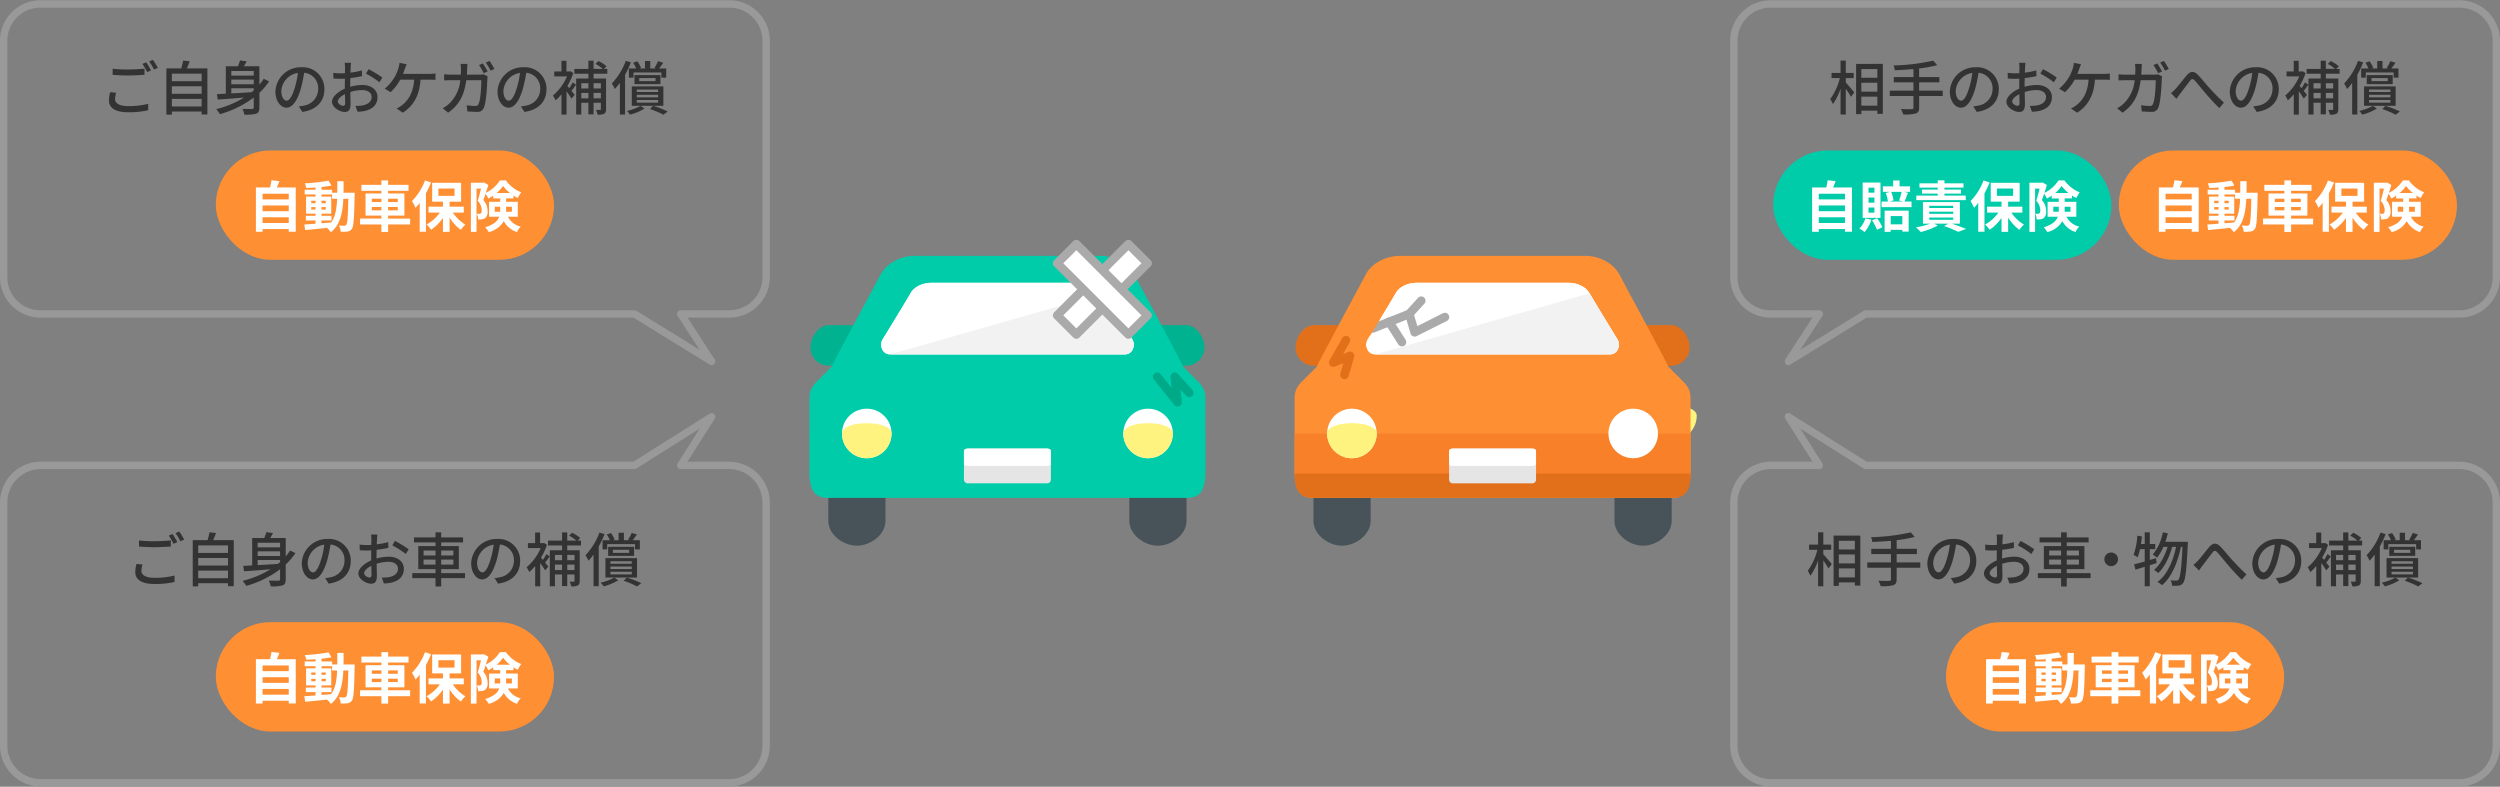 <svg xmlns="http://www.w3.org/2000/svg" viewBox="0 0 680 214"><rect x="0" y="0" width="680" height="214" fill="#808080" stroke="none"/><defs><style>.cls-1{isolation:isolate;}.cls-2{fill:#fff380;}.cls-3{fill:#e2701a;}.cls-4{fill:#475359;}.cls-5{fill:#ff8f33;}.cls-6{fill:#f78028;}.cls-7{fill:#fff;}.cls-8{fill:#e5e5e5;}.cls-9{fill:#aaa;}.cls-10{fill:#f2f2f2;}.cls-11{fill:#00b290;}.cls-12{fill:#0ca;}.cls-13{opacity:0.4;mix-blend-mode:multiply;}.cls-14{fill:#00aa89;}.cls-15{fill:#333;}.cls-16{fill:none;stroke:#999;stroke-linejoin:round;stroke-width:2px;}</style></defs><g class="cls-1"><g id="ol後-4" data-name="ol後"><path class="cls-2" d="M454.776,119.805a6.733,6.733,0,0,1-6.734-6.73c0-3.719,13.467-3.718,13.467,0A6.73,6.73,0,0,1,454.776,119.805Z"/><path class="cls-3" d="M359.337,99.478c.464-1.016,1.354-2.689,2.917-5.627.718-1.35,1.519-3.881,2.343-5.412h-7.202c-2.762,0-5.002,3.273-5.002,6.041a5.001,5.001,0,0,0,5.002,4.998Z"/><path class="cls-3" d="M454.563,88.439h-7.202c.825,1.53,1.627,4.062,2.343,5.412,1.562,2.939,2.45,4.611,2.916,5.627h1.943a5.002,5.002,0,0,0,5.002-4.998C459.565,91.712,457.323,88.439,454.563,88.439Z"/><path class="cls-4" d="M357.256,141.687c0,3.724,4.058,6.743,7.779,6.743,3.725,0,7.777-3.019,7.777-6.743v-6.377H357.256Z"/><path class="cls-4" d="M439.142,141.687c0,3.724,4.055,6.743,7.781,6.743,3.724,0,7.779-3.019,7.779-6.743v-6.377H439.142Z"/><path class="cls-5" d="M453.745,99.697c.341.101-12.482-23.435-13.095-24.706-1.619-3.372-5.621-5.403-9.523-5.403H380.827c-3.903,0-7.897,2.031-9.522,5.403-.613,1.271-13.43,24.807-13.093,24.706,0,0-4.147,4.137-4.462,4.467-1.748,1.876-1.62,3.498-1.62,5.122v18.729c0,3.495.623,7.368,4.741,7.368h98.216c4.118,0,4.744-3.873,4.744-7.368V109.286c0-1.623.125-3.245-1.627-5.122C457.899,103.834,453.745,99.697,453.745,99.697Z"/><path class="cls-6" d="M352.13,117.959v10.056c0,3.495.623,7.368,4.741,7.368h98.216c4.118,0,4.744-3.873,4.744-7.368V117.959Z"/><path class="cls-3" d="M352.13,128.803c0,3.495.623,6.579,4.741,6.579h98.216c4.118,0,4.744-3.084,4.744-6.579Z"/><path class="cls-7" d="M371.932,92.478s7.199-11.726,7.686-12.697c.831-1.658,3.203-2.86,5.627-2.86h41.467c2.428,0,4.796,1.201,5.627,2.86.49.971,7.69,12.697,7.69,12.697.759,1.366.089,3.908-2.159,3.908h-63.784C371.839,96.385,371.172,93.844,371.932,92.478Z"/><g id="白"><path class="cls-7" d="M437.87,96.385h-63.784c-2.247,0-2.914-2.542-2.155-3.908,0,0,7.199-11.726,7.686-12.697.831-1.658,3.203-2.86,5.627-2.86h41.467c2.428,0,4.796,1.201,5.627,2.86.49.971,7.69,12.697,7.69,12.697.759,1.366.089,3.908-2.159,3.908"/><path class="cls-7" d="M367.724,124.635a6.734,6.734,0,1,1,6.731-6.732A6.733,6.733,0,0,1,367.724,124.635Z"/><path class="cls-8" d="M417.804,130.437a1.031,1.031,0,0,1-1.027,1.035h-21.592a1.035,1.035,0,0,1-1.033-1.035v-7.4a1.031,1.031,0,0,1,1.033-1.026h21.592a1.028,1.028,0,0,1,1.027,1.026Z"/><path class="cls-7" d="M444.233,124.632a6.731,6.731,0,1,1,6.734-6.73A6.733,6.733,0,0,1,444.233,124.632Z"/><path class="cls-7" d="M417.804,126.223c0,.286-.461.517-1.027.517h-21.592c-.57,0-1.033-.232-1.033-.517v-3.7c0-.283.464-.513,1.033-.513h21.592c.566,0,1.027.23,1.027.513Z"/></g><polyline class="cls-7" points="373.343 89.346 383.322 85.386 384.786 90.377 393.038 86.239"/><path class="cls-9" d="M384.786,91.551a1.175,1.175,0,0,1-1.126-.843l-1.102-3.756-8.782,3.485a1.174,1.174,0,0,1-.866-2.182l9.979-3.96a1.175,1.175,0,0,1,1.559.761l1.068,3.642,6.996-3.508a1.174,1.174,0,0,1,1.053,2.098l-8.253,4.138A1.182,1.182,0,0,1,384.786,91.551Z"/><line class="cls-7" x1="386.59" y1="81.777" x2="383.322" y2="85.386"/><path class="cls-9" d="M383.322,86.56a1.173,1.173,0,0,1-.87-1.961l3.268-3.609a1.174,1.174,0,0,1,1.74,1.575l-3.268,3.609A1.172,1.172,0,0,1,383.322,86.56Z"/><line class="cls-7" x1="381.333" y1="93.058" x2="377.842" y2="87.56"/><path class="cls-9" d="M381.334,94.232a1.173,1.173,0,0,1-.992-.545l-3.491-5.498a1.174,1.174,0,1,1,1.982-1.258l3.491,5.498a1.173,1.173,0,0,1-.99,1.802Z"/><path class="cls-2" d="M367.724,124.635a6.733,6.733,0,0,1-6.737-6.732c0-3.721,13.467-3.721,13.467,0A6.73,6.73,0,0,1,367.724,124.635Z"/><path class="cls-10" d="M437.87,96.385h-63.784L432.34,79.781l7.69,12.697c.759,1.366.089,3.908-2.159,3.908"/><path class="cls-5" d="M375.307,86.962l-2.669,4.365-2.357-.614a36.073,36.073,0,0,1,.799-4.475C371.293,86.131,375.307,86.962,375.307,86.962Z"/><path class="cls-11" d="M227.377,99.478c.464-1.016,1.354-2.689,2.917-5.627.718-1.35,1.519-3.881,2.343-5.412h-7.202c-2.762,0-5.002,3.273-5.002,6.041a5.001,5.001,0,0,0,5.002,4.998Z"/><path class="cls-11" d="M322.603,88.439h-7.202c.825,1.53,1.627,4.062,2.343,5.412,1.562,2.939,2.45,4.611,2.916,5.627h1.943a5.002,5.002,0,0,0,5.002-4.998C327.605,91.712,325.363,88.439,322.603,88.439Z"/><path class="cls-4" d="M225.296,141.687c0,3.724,4.058,6.743,7.779,6.743,3.725,0,7.777-3.019,7.777-6.743v-6.377H225.296Z"/><path class="cls-4" d="M307.182,141.687c0,3.724,4.055,6.743,7.781,6.743,3.724,0,7.779-3.019,7.779-6.743v-6.377H307.182Z"/><path class="cls-12" d="M321.785,99.697c.341.101-12.482-23.435-13.095-24.706-1.619-3.372-5.621-5.403-9.523-5.403H248.868c-3.903,0-7.898,2.031-9.522,5.403-.613,1.271-13.43,24.807-13.093,24.706,0,0-4.147,4.137-4.462,4.467-1.748,1.876-1.62,3.498-1.62,5.122v18.729c0,3.495.623,7.368,4.741,7.368h98.216c4.118,0,4.744-3.873,4.744-7.368V109.286c0-1.623.125-3.245-1.627-5.122C325.939,103.834,321.785,99.697,321.785,99.697Z"/><g class="cls-13"><path class="cls-12" d="M220.17,117.959v10.056c0,3.495.623,7.368,4.741,7.368h98.216c4.118,0,4.744-3.873,4.744-7.368V117.959Z"/></g><g class="cls-13"><path class="cls-12" d="M220.17,128.803c0,3.495.623,6.579,4.741,6.579h98.216c4.118,0,4.744-3.084,4.744-6.579Z"/></g><path class="cls-7" d="M239.972,92.478s7.199-11.726,7.686-12.697c.831-1.658,3.203-2.86,5.627-2.86h41.467c2.428,0,4.796,1.201,5.627,2.86.49.971,7.69,12.697,7.69,12.697.759,1.366.089,3.908-2.159,3.908h-63.784C239.879,96.385,239.212,93.844,239.972,92.478Z"/><g id="白-2" data-name="白"><path class="cls-7" d="M305.91,96.385h-63.784c-2.247,0-2.914-2.542-2.155-3.908,0,0,7.199-11.726,7.686-12.697.831-1.658,3.203-2.86,5.627-2.86h41.467c2.428,0,4.796,1.201,5.627,2.86.49.971,7.69,12.697,7.69,12.697.759,1.366.089,3.908-2.159,3.908"/><path class="cls-7" d="M235.764,124.635a6.734,6.734,0,1,1,6.731-6.732A6.733,6.733,0,0,1,235.764,124.635Z"/><path class="cls-8" d="M285.844,130.437a1.031,1.031,0,0,1-1.027,1.035H263.224a1.035,1.035,0,0,1-1.033-1.035v-7.4a1.031,1.031,0,0,1,1.033-1.026h21.592a1.028,1.028,0,0,1,1.027,1.026Z"/><path class="cls-7" d="M312.273,124.632a6.731,6.731,0,1,1,6.734-6.73A6.733,6.733,0,0,1,312.273,124.632Z"/><path class="cls-7" d="M285.844,126.223c0,.286-.461.517-1.027.517H263.224c-.57,0-1.033-.232-1.033-.517v-3.7c0-.283.464-.513,1.033-.513h21.592c.566,0,1.027.23,1.027.513Z"/></g><path class="cls-2" d="M235.764,124.635a6.733,6.733,0,0,1-6.737-6.732c0-3.721,13.467-3.721,13.467,0A6.73,6.73,0,0,1,235.764,124.635Z"/><path class="cls-2" d="M312.273,124.632a6.733,6.733,0,0,1-6.734-6.73c0-3.719,13.467-3.718,13.467,0A6.73,6.73,0,0,1,312.273,124.632Z"/><path class="cls-10" d="M305.91,96.385h-63.784L300.38,79.781l7.69,12.697c.759,1.366.089,3.908-2.159,3.908"/><rect class="cls-7" x="286.152" y="75.01" width="27.389" height="7.365" transform="translate(32.179 235.072) rotate(-45)"/><path class="cls-9" d="M292.767,92.153a1.17,1.17,0,0,1-.83-.344l-5.208-5.208a1.173,1.173,0,0,1,0-1.659l19.367-19.367a1.173,1.173,0,0,1,1.659,0l5.208,5.208a1.173,1.173,0,0,1,0,1.659l-19.367,19.367A1.17,1.17,0,0,1,292.767,92.153Zm-3.549-6.382,3.549,3.549,17.708-17.708-3.549-3.549Z"/><rect class="cls-7" x="286.152" y="75.01" width="27.389" height="7.365" transform="translate(143.467 -188.975) rotate(45)"/><path class="cls-9" d="M306.926,92.153a1.17,1.17,0,0,1-.83-.344l-19.367-19.367a1.173,1.173,0,0,1,0-1.659l5.208-5.208a1.173,1.173,0,0,1,1.659,0l19.367,19.367a1.173,1.173,0,0,1,0,1.659l-5.208,5.208A1.17,1.17,0,0,1,306.926,92.153Zm-17.708-20.54,17.708,17.708,3.549-3.549-17.708-17.708Z"/><path class="cls-14" d="M320.305,110.587a1.173,1.173,0,0,1-.918-.442l-5.521-6.929a1.173,1.173,0,1,1,1.835-1.462l2.976,3.735-.326-2.871a1.173,1.173,0,0,1,2.036-.92l3.967,4.388a1.173,1.173,0,0,1-1.74,1.574l-1.519-1.679.375,3.301a1.173,1.173,0,0,1-1.166,1.306Z"/><path class="cls-3" d="M365.699,103.128a1.198,1.198,0,0,1-.329-.047,1.175,1.175,0,0,1-.798-1.455l.828-2.84-2.319.925a1.174,1.174,0,0,1-1.456-1.669l3.457-6.107a1.174,1.174,0,0,1,2.043,1.157l-1.813,3.202,1.453-.58a1.174,1.174,0,0,1,1.562,1.419l-1.501,5.151A1.174,1.174,0,0,1,365.699,103.128Z"/><path class="cls-15" d="M31.6,25.24a6.035,6.035,0,0,0-.304,1.713c0,1.104,1.104,1.904,3.538,1.904a20.861,20.861,0,0,0,5.474-.624l.016,1.745a23.374,23.374,0,0,1-5.442.56c-3.409,0-5.25-1.136-5.25-3.217a9.661,9.661,0,0,1,.32-2.241ZM30.64,18.693a35.774,35.774,0,0,0,4.242.208c1.553,0,3.25-.111,4.418-.224v1.664c-1.088.08-2.929.192-4.402.192-1.617,0-2.977-.08-4.258-.176Zm10.436.448-1.056.464A16.325,16.325,0,0,0,38.739,17.381l1.041-.432A23.093,23.093,0,0,1,41.076,19.142Zm1.857-.688-1.041.465a15.19,15.19,0,0,0-1.329-2.209l1.041-.433A24.861,24.861,0,0,1,42.933,18.453Z"/><path class="cls-15" d="M56.414,18.613V31.131H54.845v-.801H46.746v.864H45.257V18.613h4.034a17.458,17.458,0,0,0,.528-2.145l1.777.208c-.256.672-.512,1.36-.785,1.937Zm-9.668,1.425V22.087h8.099V20.038Zm0,3.426v2.049h8.099V23.464Zm8.099,5.49V26.889H46.746v2.065Z"/><path class="cls-15" d="M73.192,22.151a18.112,18.112,0,0,1-2.641,3.089v4.002c0,.928-.192,1.408-.833,1.681a10.941,10.941,0,0,1-3.25.256,6.027,6.027,0,0,0-.528-1.568c1.136.048,2.305.031,2.641.031.32-.016.432-.111.432-.416V26.537a28.011,28.011,0,0,1-9.188,4.514,10.977,10.977,0,0,0-1.008-1.36,26.77,26.77,0,0,0,7.571-3.153c-2.657.224-5.218.416-7.171.544l-.224-1.473,2.433-.128v-7.459h3.281a12.241,12.241,0,0,0,.577-1.585l1.809.24c-.24.464-.496.929-.752,1.345h4.21v5.01a16.596,16.596,0,0,0,1.2-1.601Zm-10.276-2.834v1.249h6.099v-1.249Zm6.099,2.337H62.916V22.919h6.099Zm-6.099,3.746c1.729-.096,3.633-.192,5.522-.32.192-.16.384-.32.577-.496v-.576H62.916Z"/><path class="cls-15" d="M81.288,28.938a9.002,9.002,0,0,0,1.408-.224,4.554,4.554,0,0,0,3.842-4.498,4.193,4.193,0,0,0-3.81-4.418,36.496,36.496,0,0,1-.944,4.45c-.961,3.233-2.273,5.042-3.858,5.042-1.568,0-3.009-1.777-3.009-4.418a6.889,6.889,0,0,1,7.091-6.579,5.874,5.874,0,0,1,6.227,5.986c0,3.313-2.129,5.619-6.002,6.163Zm-1.121-5.025a22.003,22.003,0,0,0,.864-4.082,5.314,5.314,0,0,0-4.514,4.897c0,1.825.816,2.657,1.457,2.657C78.663,27.385,79.431,26.36,80.168,23.912Z"/><path class="cls-15" d="M95.255,23.607a12.227,12.227,0,0,1,3.297-.496c2.354,0,4.13,1.265,4.13,3.297,0,1.89-1.088,3.202-3.425,3.762a10.666,10.666,0,0,1-2.001.225L96.68,28.794a10.573,10.573,0,0,0,1.904-.112c1.329-.24,2.497-.944,2.497-2.289,0-1.217-1.105-1.889-2.545-1.889a10.632,10.632,0,0,0-3.249.528c.016,1.312.063,2.641.063,3.266,0,1.681-.624,2.16-1.553,2.16-1.376,0-3.489-1.248-3.489-2.785,0-1.345,1.617-2.736,3.489-3.553V23.127c0-.56,0-1.152.017-1.744-.385.032-.736.048-1.041.048-.704,0-1.456-.016-2.08-.08l-.049-1.536a15.862,15.862,0,0,0,2.097.128c.336,0,.704-.017,1.088-.032,0-.721.017-1.297.017-1.585a10.164,10.164,0,0,0-.097-1.248h1.729c-.031.304-.08.832-.096,1.216-.016.385-.032.896-.063,1.457a19.291,19.291,0,0,0,3.121-.608L98.472,20.71a31.474,31.474,0,0,1-3.186.528c-.017.641-.032,1.265-.032,1.825Zm-1.377,4.434c0-.496-.031-1.408-.048-2.433-1.152.561-1.952,1.36-1.952,2.001,0,.624.927,1.168,1.471,1.168C93.686,28.777,93.878,28.569,93.878,28.041Zm6.371-9.22a29.346,29.346,0,0,1,3.745,2.273L103.21,22.375a23.504,23.504,0,0,0-3.665-2.337Z"/><path class="cls-15" d="M116.882,20.086a10.976,10.976,0,0,0,1.569-.096v1.729c-.545-.032-1.201-.048-1.569-.048h-2.497c-.288,4.434-2.017,7.203-4.834,8.979l-1.696-1.152a6.476,6.476,0,0,0,1.393-.801c1.616-1.232,3.169-3.281,3.409-7.026h-3.793a13.426,13.426,0,0,1-2.625,3.409l-1.585-.96a12.658,12.658,0,0,0,2.817-3.378,11.961,11.961,0,0,0,.912-2.225,6.627,6.627,0,0,0,.272-1.425l1.952.384c-.16.368-.336.865-.464,1.201-.145.4-.32.896-.528,1.408Z"/><path class="cls-15" d="M130.442,20.311a7.298,7.298,0,0,0,1.105-.097l1.104.545c-.048.271-.08.607-.096.815-.049,1.617-.257,6.195-.961,7.764a1.784,1.784,0,0,1-1.856,1.088c-.864,0-1.809-.063-2.609-.111l-.192-1.681a18.456,18.456,0,0,0,2.321.191.845.845,0,0,0,.912-.544c.545-1.12.753-4.737.753-6.467H126.825c-.593,4.45-2.177,6.899-4.931,8.836l-1.473-1.2a8.533,8.533,0,0,0,1.841-1.345,9.952,9.952,0,0,0,2.93-6.291h-2.433c-.593,0-1.345.017-1.953.064V20.198c.608.063,1.328.112,1.953.112h2.576q.048-.721.049-1.537a10.271,10.271,0,0,0-.112-1.376h1.873c-.032.368-.064.96-.08,1.344-.017.545-.049,1.073-.08,1.569Zm1.137-.4a18.075,18.075,0,0,0-1.281-2.225l1.041-.433a23.094,23.094,0,0,1,1.297,2.193Zm1.568-3.329a21.275,21.275,0,0,1,1.328,2.177l-1.04.448a17.694,17.694,0,0,0-1.312-2.193Z"/><path class="cls-15" d="M141.695,28.938a8.983,8.983,0,0,0,1.408-.224,4.554,4.554,0,0,0,3.842-4.498,4.192,4.192,0,0,0-3.81-4.418,36.134,36.134,0,0,1-.944,4.45c-.96,3.233-2.272,5.042-3.857,5.042-1.568,0-3.009-1.777-3.009-4.418a6.889,6.889,0,0,1,7.091-6.579,5.874,5.874,0,0,1,6.227,5.986c0,3.313-2.129,5.619-6.003,6.163ZM140.575,23.912a21.962,21.962,0,0,0,.864-4.082,5.313,5.313,0,0,0-4.514,4.897c0,1.825.816,2.657,1.456,2.657C139.07,27.385,139.839,26.36,140.575,23.912Z"/><path class="cls-15" d="M156.684,23.047c-.417.576-.849,1.201-1.249,1.665.385.48.736.912.881,1.104l-.881,1.009c-.271-.48-.816-1.281-1.328-2.001v6.354h-1.377V25.641a13.425,13.425,0,0,1-1.616,1.664,6.474,6.474,0,0,0-.721-1.312,14.218,14.218,0,0,0,3.842-5.218h-3.474V19.43h1.953V16.532H154.075v2.897h.832l.24-.063.784.512a16.355,16.355,0,0,1-1.601,3.489c.145.177.32.385.513.608a12.193,12.193,0,0,0,.944-1.585Zm4.77-2.993v1.312h3.394v8.324c0,.64-.128,1.024-.528,1.248a3.789,3.789,0,0,1-1.761.256,5.481,5.481,0,0,0-.464-1.296c.512.016.96.016,1.136,0,.16,0,.208-.049.208-.208V27.945h-1.984v3.153h-1.408V27.945h-1.938v3.217h-1.393v-9.796h3.33v-1.312h-3.826v-1.312h3.826V16.501h1.408v2.24H163.951a11.091,11.091,0,0,0-1.984-1.36l.815-.784a9.789,9.789,0,0,1,2.193,1.425l-.688.72h.912v1.312Zm-3.346,2.577v1.44h1.938V22.631Zm1.938,4.114V25.273h-1.938v1.473Zm1.408-4.114v1.44h1.984V22.631Zm1.984,4.114V25.273h-1.984v1.473Z"/><path class="cls-15" d="M171.602,16.965a25.822,25.822,0,0,1-1.585,3.377V31.147h-1.408V22.551a18.448,18.448,0,0,1-1.377,1.665,11.509,11.509,0,0,0-.816-1.505,17.782,17.782,0,0,0,3.794-6.162Zm3.714,12.565a14.079,14.079,0,0,1-3.954,1.648,5.252,5.252,0,0,0-.832-.992,14.587,14.587,0,0,0,3.729-1.393Zm-2.273-10.9a8.758,8.758,0,0,0-.832-1.569l1.137-.384a8.891,8.891,0,0,1,1.008,1.776l-.432.177h1.504V16.597h1.441v2.033h1.568l-.433-.16a11.147,11.147,0,0,0,.977-1.825l1.425.416c-.385.561-.801,1.137-1.137,1.569h1.937V21.127h-1.312V19.702h-7.57V21.127h-1.265V18.63Zm-1.2,4.865h8.596v5.282h-8.596Zm7.795-3.073v2.466h-7.059V20.422ZM173.203,25.032h5.811v-.673H173.203Zm0,1.44h5.811v-.688H173.203Zm0,1.457h5.811V27.209H173.203Zm5.09-6.691h-4.418v.833h4.418Zm-.64,7.556a26.399,26.399,0,0,1,3.938,1.521l-1.137.896a23.452,23.452,0,0,0-3.649-1.553Z"/><rect class="cls-5" x="58.696" y="40.928" width="92" height="29.735" rx="14.867"/><path class="cls-7" d="M80.446,50.989V63.034H78.541v-.735h-7.125v.75H69.601V50.989h3.84a17.005,17.005,0,0,0,.405-1.965l2.16.24c-.225.6-.465,1.185-.705,1.725Zm-9.03,1.71v1.545h7.125V52.699Zm0,3.194v1.545h7.125V55.894Zm7.125,4.755V59.089h-7.125v1.56Z"/><path class="cls-7" d="M96.477,52.429s-.015.585-.015.796c-.136,6.134-.256,8.31-.735,8.999a1.672,1.672,0,0,1-1.185.75,10.106,10.106,0,0,1-1.86.061,4.165,4.165,0,0,0-.525-1.71c.66.06,1.23.074,1.516.074a.544.544,0,0,0,.51-.255c.315-.404.465-2.234.555-7.079H93.388c-.195,4.02-.885,7.109-3.405,9.104a5.808,5.808,0,0,0-1.05-1.186c-2.16.226-4.319.45-5.939.585l-.21-1.5c.84-.06,1.89-.135,3.045-.21V59.959H83.189V58.699h2.64v-.585H83.248V53.48h2.58v-.585H82.873v-1.29h2.955V51.004c-.87.061-1.726.105-2.535.12a5.535,5.535,0,0,0-.39-1.26,46.445,46.445,0,0,0,6.465-.735l.779,1.335c-.795.165-1.725.301-2.699.405v.735h2.88v.824h1.409c.016-.989.016-2.024.016-3.135h1.709c0,1.096,0,2.146-.03,3.135Zm-11.819,2.835h1.17v-.659H84.659ZM85.828,57.004v-.675H84.659V57.004Zm1.62,3.72c.854-.06,1.739-.135,2.609-.21,1.17-1.62,1.53-3.765,1.635-6.449H90.328V52.895H87.449v.585h2.654V58.114h-2.654v.585h2.715V59.959H87.449Zm1.17-5.46v-.659H87.449v.659Zm-1.17,1.065V57.004h1.17v-.675Z"/><path class="cls-7" d="M111.558,61.054h-5.985v2.025H103.743V61.054H97.938V59.449H103.743v-.811H99.424V52.624H103.743v-.72H98.299V50.284H103.743V49.069h1.83v1.215h5.55v1.62h-5.55v.72h4.425v6.015h-4.425v.811h5.985Zm-10.425-6.09H103.743v-.915h-2.609Zm2.609,2.25v-.915h-2.609v.915Zm1.83-3.165v.915h2.625v-.915Zm2.625,2.25h-2.625v.915h2.625Z"/><path class="cls-7" d="M117.247,49.624a25.132,25.132,0,0,1-1.396,2.955V63.034h-1.695V55.19a16.892,16.892,0,0,1-1.14,1.335,11.899,11.899,0,0,0-.96-1.83,15.824,15.824,0,0,0,3.54-5.61Zm5.909,8.205a11.282,11.282,0,0,0,3.435,3.27,7.637,7.637,0,0,0-1.26,1.425,12.384,12.384,0,0,1-3.045-3.329v3.869h-1.8V59.269a12.04,12.04,0,0,1-3.239,3.226,7.386,7.386,0,0,0-1.23-1.426,10.782,10.782,0,0,0,3.615-3.239h-3.075V56.209h3.93V54.859h-2.939V49.714h7.874v5.146H122.286V56.209h3.87v1.62Zm-3.915-4.545h4.396V51.274h-4.396Z"/><path class="cls-7" d="M138.154,58.954a5.197,5.197,0,0,0,3.495,2.685,4.241,4.241,0,0,0-1.02,1.485,6.299,6.299,0,0,1-3.6-2.97,6.522,6.522,0,0,1-4.109,2.984,6.241,6.241,0,0,0-.945-1.32c2.415-.734,3.42-1.755,3.825-2.864h-2.775V54.889h3.03v-.915h-1.905V53.209a11.096,11.096,0,0,1-1.335.795,8.336,8.336,0,0,0-.734-1.319c-.21.614-.421,1.229-.615,1.739a4.383,4.383,0,0,1,1.154,3,2.16,2.16,0,0,1-.689,1.92,2.001,2.001,0,0,1-.87.3,5.28,5.28,0,0,1-1.005.045,3.763,3.763,0,0,0-.405-1.56,3.602,3.602,0,0,0,.69.015.776.776,0,0,0,.435-.104c.181-.135.255-.42.255-.855a3.855,3.855,0,0,0-1.095-2.564c.315-.96.646-2.295.9-3.33H129.62V63.064H128.075V49.699h3.314l.255-.075,1.186.69c-.195.66-.436,1.41-.676,2.145a9.447,9.447,0,0,0,3.825-3.39h1.62a9.554,9.554,0,0,0,4.154,3.24,10.099,10.099,0,0,0-.915,1.56,10.607,10.607,0,0,1-1.17-.675v.779H137.659v.915h3.18v4.065Zm-2.115-1.365a3.505,3.505,0,0,0,.016-.405V56.239h-1.485v1.35Zm2.67-5.085a10.73,10.73,0,0,1-1.875-1.92,9.712,9.712,0,0,1-1.755,1.92ZM137.659,56.239v1.35h1.575V56.239Z"/><path class="cls-16" d="M198.391,1.079H11a10,10,0,0,0-10,10v64.315a10,10,0,0,0,10,10H172.569l20.992,12.92-8.406-12.92H198.391a10,10,0,0,0,10-10V11.079A10,10,0,0,0,198.391,1.079Z"/><path class="cls-15" d="M38.766,153.548a6.035,6.035,0,0,0-.304,1.713c0,1.105,1.105,1.904,3.538,1.904a20.861,20.861,0,0,0,5.474-.624l.016,1.745a23.374,23.374,0,0,1-5.442.56c-3.409,0-5.25-1.136-5.25-3.217a9.66,9.66,0,0,1,.32-2.241ZM37.806,147.001a35.775,35.775,0,0,0,4.242.208c1.553,0,3.25-.111,4.418-.224v1.664c-1.088.08-2.929.192-4.402.192-1.617,0-2.977-.08-4.258-.176Zm10.436.448-1.056.464a16.325,16.325,0,0,0-1.281-2.225l1.041-.432A23.096,23.096,0,0,1,48.242,147.449Zm1.857-.688-1.041.465a15.19,15.19,0,0,0-1.329-2.209l1.041-.433A24.863,24.863,0,0,1,50.099,146.761Z"/><path class="cls-15" d="M63.58,146.921v12.518H62.011v-.801H53.912v.864H52.423V146.921h4.034a17.457,17.457,0,0,0,.528-2.145l1.777.208c-.256.672-.512,1.36-.785,1.937Zm-9.668,1.425v2.049h8.099v-2.049Zm0,3.426v2.049h8.099v-2.049Zm8.099,5.49v-2.065H53.912v2.065Z"/><path class="cls-15" d="M80.358,150.459a18.112,18.112,0,0,1-2.641,3.089v4.002c0,.928-.192,1.408-.833,1.681a10.941,10.941,0,0,1-3.25.256,6.026,6.026,0,0,0-.528-1.568c1.136.048,2.305.031,2.641.031.32-.016.432-.111.432-.416v-2.688a28.011,28.011,0,0,1-9.188,4.514,10.977,10.977,0,0,0-1.008-1.36,26.77,26.77,0,0,0,7.571-3.153c-2.657.224-5.218.416-7.171.544l-.224-1.473,2.433-.128v-7.459h3.281a12.238,12.238,0,0,0,.577-1.585l1.809.24c-.24.464-.496.929-.752,1.345h4.21v5.01a16.595,16.595,0,0,0,1.2-1.601Zm-10.276-2.834v1.249H76.18v-1.249ZM76.18,149.962H70.082v1.265H76.18ZM70.082,153.708c1.729-.096,3.633-.192,5.522-.32.192-.16.384-.32.577-.496v-.576H70.082Z"/><path class="cls-15" d="M88.454,157.245a8.983,8.983,0,0,0,1.408-.224,4.553,4.553,0,0,0,3.841-4.498,4.192,4.192,0,0,0-3.809-4.418,36.132,36.132,0,0,1-.944,4.45c-.96,3.233-2.272,5.042-3.857,5.042-1.568,0-3.009-1.777-3.009-4.418a6.889,6.889,0,0,1,7.091-6.579,5.874,5.874,0,0,1,6.226,5.986c0,3.313-2.129,5.619-6.002,6.163Zm-1.12-5.025a21.962,21.962,0,0,0,.864-4.082,5.312,5.312,0,0,0-4.514,4.897c0,1.825.816,2.657,1.456,2.657C85.829,155.692,86.598,154.668,87.334,152.22Z"/><path class="cls-15" d="M102.421,151.915a12.227,12.227,0,0,1,3.297-.496c2.354,0,4.13,1.265,4.13,3.297,0,1.89-1.088,3.202-3.425,3.762a10.666,10.666,0,0,1-2.001.225l-.576-1.601a10.574,10.574,0,0,0,1.904-.112c1.329-.24,2.497-.944,2.497-2.289,0-1.217-1.104-1.889-2.545-1.889a10.632,10.632,0,0,0-3.249.528c.016,1.312.063,2.641.063,3.266,0,1.681-.624,2.16-1.553,2.16-1.376,0-3.489-1.248-3.489-2.785,0-1.345,1.617-2.736,3.489-3.553v-.993c0-.56,0-1.152.017-1.744-.385.032-.736.048-1.041.048-.704,0-1.456-.016-2.08-.08l-.049-1.536A15.867,15.867,0,0,0,99.908,148.25c.336,0,.704-.017,1.088-.032,0-.721.017-1.297.017-1.585a10.164,10.164,0,0,0-.097-1.248h1.729c-.031.304-.08.832-.096,1.216-.016.385-.032.896-.063,1.457a19.29,19.29,0,0,0,3.121-.608l.032,1.568a31.473,31.473,0,0,1-3.186.528c-.017.641-.032,1.265-.032,1.825Zm-1.377,4.434c0-.496-.031-1.408-.048-2.433-1.152.561-1.952,1.36-1.952,2.001,0,.624.928,1.168,1.472,1.168C100.852,157.085,101.044,156.877,101.044,156.349Zm6.371-9.22a29.345,29.345,0,0,1,3.745,2.273l-.784,1.28a23.505,23.505,0,0,0-3.665-2.337Z"/><path class="cls-15" d="M126.482,157.245h-6.482v2.273h-1.537v-2.273h-6.322v-1.345h6.322v-1.104h-4.689v-6.274h4.689v-.992h-5.858V146.169h5.858v-1.377h1.537v1.377h5.954v1.36h-5.954v.992h4.802v6.274h-4.802v1.104h6.482ZM115.214,151.083h3.249V149.754h-3.249Zm3.249,2.497v-1.36h-3.249v1.36Zm1.537-3.826v1.329h3.313V149.754Zm3.313,2.466h-3.313v1.36h3.313Z"/><path class="cls-15" d="M134.53,157.245a8.983,8.983,0,0,0,1.408-.224,4.554,4.554,0,0,0,3.842-4.498,4.192,4.192,0,0,0-3.81-4.418,36.132,36.132,0,0,1-.944,4.45c-.96,3.233-2.272,5.042-3.857,5.042-1.568,0-3.009-1.777-3.009-4.418a6.889,6.889,0,0,1,7.091-6.579,5.874,5.874,0,0,1,6.227,5.986c0,3.313-2.129,5.619-6.003,6.163ZM133.41,152.22a21.962,21.962,0,0,0,.864-4.082,5.313,5.313,0,0,0-4.514,4.897c0,1.825.816,2.657,1.456,2.657C131.905,155.692,132.674,154.668,133.41,152.22Z"/><path class="cls-15" d="M149.519,151.355c-.417.576-.849,1.201-1.249,1.665.385.48.736.912.881,1.105l-.881,1.009c-.271-.48-.816-1.281-1.328-2.001v6.354h-1.377v-5.538a13.425,13.425,0,0,1-1.616,1.664,6.473,6.473,0,0,0-.721-1.312,14.218,14.218,0,0,0,3.842-5.218h-3.474v-1.345h1.953v-2.897H146.91v2.897h.832l.24-.063.784.512a16.355,16.355,0,0,1-1.601,3.489c.145.177.32.385.513.608a12.192,12.192,0,0,0,.944-1.585Zm4.77-2.993v1.312h3.394v8.324c0,.64-.128,1.024-.528,1.248a3.789,3.789,0,0,1-1.761.256,5.481,5.481,0,0,0-.464-1.296c.512.016.96.016,1.136,0,.16,0,.208-.049.208-.208V156.253H154.289v3.153h-1.408V156.253h-1.938v3.217h-1.393v-9.796h3.33v-1.312h-3.826v-1.312h3.826v-2.24h1.408v2.24H156.786a11.09,11.09,0,0,0-1.984-1.36l.815-.784a9.789,9.789,0,0,1,2.193,1.425l-.688.72h.912v1.312Zm-3.346,2.577V152.379h1.938v-1.44Zm1.938,4.114v-1.473h-1.938v1.473Zm1.408-4.114V152.379h1.984v-1.44Zm1.984,4.114v-1.473H154.289v1.473Z"/><path class="cls-15" d="M164.436,145.273a25.82,25.82,0,0,1-1.585,3.377v10.805h-1.408v-8.596a18.448,18.448,0,0,1-1.377,1.665,11.509,11.509,0,0,0-.816-1.505,17.782,17.782,0,0,0,3.794-6.162Zm3.714,12.565a14.079,14.079,0,0,1-3.954,1.648,5.251,5.251,0,0,0-.832-.992,14.587,14.587,0,0,0,3.729-1.393Zm-2.273-10.9a8.757,8.757,0,0,0-.832-1.569l1.137-.384a8.891,8.891,0,0,1,1.008,1.776l-.432.177h1.504v-2.033H169.703v2.033h1.568l-.433-.16a11.146,11.146,0,0,0,.977-1.825l1.425.416c-.385.561-.801,1.137-1.137,1.569h1.937v2.497h-1.312v-1.425h-7.57v1.425h-1.265v-2.497Zm-1.2,4.865h8.596V157.085h-8.596Zm7.795-3.073v2.466h-7.059v-2.466Zm-6.435,4.61h5.811V152.667H166.037Zm0,1.44h5.811v-.688H166.037Zm0,1.457h5.811v-.721H166.037Zm5.09-6.691h-4.418v.833h4.418Zm-.64,7.556a26.401,26.401,0,0,1,3.938,1.521l-1.137.896a23.453,23.453,0,0,0-3.649-1.553Z"/><rect class="cls-5" x="58.696" y="169.235" width="92" height="29.735" rx="14.867"/><path class="cls-7" d="M80.446,179.297v12.045H78.541v-.735h-7.125v.75H69.601V179.297h3.84a17.005,17.005,0,0,0,.405-1.965l2.16.24c-.225.6-.465,1.185-.705,1.725Zm-9.03,1.71v1.545h7.125v-1.545Zm0,3.194v1.545h7.125v-1.545Zm7.125,4.755v-1.56h-7.125v1.56Z"/><path class="cls-7" d="M96.477,180.736s-.015.585-.015.796c-.136,6.134-.256,8.31-.735,8.999a1.672,1.672,0,0,1-1.185.75,10.105,10.105,0,0,1-1.86.061,4.165,4.165,0,0,0-.525-1.71c.66.06,1.23.074,1.516.074a.544.544,0,0,0,.51-.255c.315-.404.465-2.234.555-7.079H93.388c-.195,4.02-.885,7.109-3.405,9.104a5.808,5.808,0,0,0-1.05-1.186c-2.16.226-4.319.45-5.939.585l-.21-1.5c.84-.06,1.89-.135,3.045-.21v-.899H83.189v-1.26h2.64v-.585H83.248v-4.635h2.58v-.585H82.873v-1.29h2.955v-.601c-.87.061-1.726.105-2.535.12a5.535,5.535,0,0,0-.39-1.26,46.445,46.445,0,0,0,6.465-.735l.779,1.335c-.795.165-1.725.301-2.699.405v.735h2.88v.824h1.409c.016-.989.016-2.024.016-3.135h1.709c0,1.096,0,2.146-.03,3.135Zm-11.819,2.835h1.17v-.659H84.659Zm1.17,1.74v-.675H84.659v.675Zm1.62,3.72c.854-.06,1.739-.135,2.609-.21,1.17-1.62,1.53-3.765,1.635-6.449H90.328v-1.17H87.449v.585h2.654v4.635h-2.654v.585h2.715v1.26H87.449Zm1.17-5.46v-.659H87.449v.659Zm-1.17,1.065v.675h1.17v-.675Z"/><path class="cls-7" d="M111.558,189.361h-5.985v2.025H103.743v-2.025H97.938v-1.604H103.743v-.811H99.424v-6.015H103.743V180.212H98.299v-1.62H103.743V177.377h1.83v1.215h5.55V180.212h-5.55v.72h4.425v6.015h-4.425v.811h5.985Zm-10.425-6.09H103.743v-.915h-2.609Zm2.609,2.25v-.915h-2.609v.915Zm1.83-3.165v.915h2.625v-.915Zm2.625,2.25h-2.625v.915h2.625Z"/><path class="cls-7" d="M117.247,177.932a25.131,25.131,0,0,1-1.396,2.955v10.455h-1.695v-7.845a16.89,16.89,0,0,1-1.14,1.335,11.9,11.9,0,0,0-.96-1.83,15.823,15.823,0,0,0,3.54-5.61Zm5.909,8.205a11.282,11.282,0,0,0,3.435,3.27,7.638,7.638,0,0,0-1.26,1.425,12.384,12.384,0,0,1-3.045-3.329v3.869h-1.8v-3.795a12.04,12.04,0,0,1-3.239,3.226,7.385,7.385,0,0,0-1.23-1.426,10.782,10.782,0,0,0,3.615-3.239h-3.075v-1.62h3.93V183.167h-2.939v-5.146h7.874v5.146H122.286v1.35h3.87v1.62Zm-3.915-4.545h4.396v-2.01h-4.396Z"/><path class="cls-7" d="M138.154,187.262a5.197,5.197,0,0,0,3.495,2.685,4.241,4.241,0,0,0-1.02,1.485,6.299,6.299,0,0,1-3.6-2.97,6.522,6.522,0,0,1-4.109,2.984,6.241,6.241,0,0,0-.945-1.32c2.415-.734,3.42-1.755,3.825-2.864h-2.775v-4.065h3.03v-.915h-1.905v-.765a11.094,11.094,0,0,1-1.335.795,8.336,8.336,0,0,0-.734-1.319c-.21.614-.421,1.229-.615,1.739a4.383,4.383,0,0,1,1.154,3,2.16,2.16,0,0,1-.689,1.92,2.001,2.001,0,0,1-.87.3,5.279,5.279,0,0,1-1.005.045,3.763,3.763,0,0,0-.405-1.56,3.601,3.601,0,0,0,.69.015.776.776,0,0,0,.435-.104c.181-.135.255-.42.255-.855a3.855,3.855,0,0,0-1.095-2.564c.315-.96.646-2.295.9-3.33H129.62v11.774H128.075V178.007h3.314l.255-.075,1.186.69c-.195.66-.436,1.41-.676,2.145a9.447,9.447,0,0,0,3.825-3.39h1.62a9.554,9.554,0,0,0,4.154,3.24,10.099,10.099,0,0,0-.915,1.56,10.608,10.608,0,0,1-1.17-.675v.779H137.659v.915h3.18v4.065Zm-2.115-1.365a3.505,3.505,0,0,0,.016-.405v-.944h-1.485v1.35Zm2.67-5.085a10.729,10.729,0,0,1-1.875-1.92,9.712,9.712,0,0,1-1.755,1.92Zm-1.05,3.735v1.35h1.575v-1.35Z"/><path class="cls-16" d="M198.391,212.921H11A10.122,10.122,0,0,1,1,202.681V136.822a10.122,10.122,0,0,1,10-10.24H172.569l20.992-13.23-8.406,13.23H198.391a10.122,10.122,0,0,1,10,10.24v65.859A10.122,10.122,0,0,1,198.391,212.921Z"/><path class="cls-15" d="M502.057,22.455c.561.576,1.985,2.257,2.306,2.673l-.896,1.2a22.738,22.738,0,0,0-1.409-2.177v7.011h-1.424V24.104a15.854,15.854,0,0,1-2.081,4.21,8.505,8.505,0,0,0-.736-1.36,16.27,16.27,0,0,0,2.625-5.715h-2.257v-1.408h2.449v-3.346h1.424v3.346H504.203v1.408h-2.146Zm10.068-5.074V30.971h-1.488v-.864H506.283v.944h-1.424V17.381ZM506.283,18.79v2.353h4.354V18.79Zm0,6.146h4.354V22.503H506.283Zm4.354,3.809V26.297H506.283v2.448Z"/><path class="cls-15" d="M528.427,26.12h-6.418v3.138c0,.977-.272,1.393-.944,1.616a11.232,11.232,0,0,1-3.394.257,6.476,6.476,0,0,0-.625-1.473c1.281.048,2.562.048,2.93.032.353,0,.48-.112.48-.448V26.12h-6.435V24.664h6.435V22.391h-5.347V20.967h5.347V18.79c-1.713.144-3.458.256-5.074.319a4.437,4.437,0,0,0-.353-1.296A56.509,56.509,0,0,0,525.818,16.501l1.104,1.216a33.022,33.022,0,0,1-4.914.896v2.354h5.506v1.424h-5.506V24.664h6.418Z"/><path class="cls-15" d="M536.724,28.938a9.016,9.016,0,0,0,1.409-.224,4.554,4.554,0,0,0,3.841-4.498,4.192,4.192,0,0,0-3.809-4.418,36.322,36.322,0,0,1-.945,4.45c-.96,3.233-2.272,5.042-3.857,5.042-1.568,0-3.009-1.777-3.009-4.418a6.889,6.889,0,0,1,7.091-6.579,5.874,5.874,0,0,1,6.227,5.986c0,3.313-2.129,5.619-6.003,6.163Zm-1.12-5.025a21.963,21.963,0,0,0,.864-4.082,5.314,5.314,0,0,0-4.514,4.897c0,1.825.816,2.657,1.456,2.657C534.099,27.385,534.868,26.36,535.604,23.912Z"/><path class="cls-15" d="M550.692,23.607a12.227,12.227,0,0,1,3.297-.496c2.353,0,4.13,1.265,4.13,3.297,0,1.89-1.089,3.202-3.426,3.762a10.657,10.657,0,0,1-2.001.225l-.576-1.601a10.584,10.584,0,0,0,1.905-.112c1.328-.24,2.497-.944,2.497-2.289,0-1.217-1.105-1.889-2.545-1.889a10.622,10.622,0,0,0-3.249.528c.016,1.312.063,2.641.063,3.266,0,1.681-.624,2.16-1.553,2.16-1.376,0-3.489-1.248-3.489-2.785,0-1.345,1.616-2.736,3.489-3.553V23.127c0-.56,0-1.152.017-1.744-.385.032-.736.048-1.041.048-.704,0-1.456-.016-2.081-.08l-.048-1.536a15.855,15.855,0,0,0,2.097.128c.337,0,.705-.017,1.089-.032,0-.721.016-1.297.016-1.585a10.17,10.17,0,0,0-.096-1.248h1.729c-.032.304-.08.832-.096,1.216-.017.385-.032.896-.064,1.457a19.29,19.29,0,0,0,3.121-.608L553.909,20.71a31.452,31.452,0,0,1-3.185.528c-.017.641-.032,1.265-.032,1.825Zm-1.377,4.434c0-.496-.032-1.408-.048-2.433-1.152.561-1.953,1.36-1.953,2.001,0,.624.929,1.168,1.473,1.168C549.123,28.777,549.315,28.569,549.315,28.041Zm6.37-9.22a29.362,29.362,0,0,1,3.746,2.273L558.647,22.375a23.515,23.515,0,0,0-3.666-2.337Z"/><path class="cls-15" d="M572.318,20.086a10.976,10.976,0,0,0,1.569-.096v1.729c-.545-.032-1.201-.048-1.569-.048h-2.497c-.288,4.434-2.017,7.203-4.834,8.979l-1.696-1.152a6.476,6.476,0,0,0,1.393-.801c1.616-1.232,3.169-3.281,3.409-7.026h-3.793a13.426,13.426,0,0,1-2.625,3.409l-1.585-.96a12.658,12.658,0,0,0,2.817-3.378,11.962,11.962,0,0,0,.912-2.225,6.627,6.627,0,0,0,.272-1.425l1.952.384c-.16.368-.336.865-.464,1.201-.145.4-.32.896-.528,1.408Z"/><path class="cls-15" d="M585.88,20.311a7.298,7.298,0,0,0,1.105-.097l1.104.545c-.048.271-.08.607-.096.815-.049,1.617-.257,6.195-.961,7.764a1.784,1.784,0,0,1-1.856,1.088c-.864,0-1.809-.063-2.609-.111l-.192-1.681a18.456,18.456,0,0,0,2.321.191.845.845,0,0,0,.912-.544c.545-1.12.753-4.737.753-6.467h-4.098c-.593,4.45-2.177,6.899-4.931,8.836l-1.473-1.2A8.533,8.533,0,0,0,577.7,28.106a9.952,9.952,0,0,0,2.93-6.291h-2.433c-.593,0-1.345.017-1.953.064V20.198c.608.063,1.328.112,1.953.112h2.576q.048-.721.049-1.537a10.271,10.271,0,0,0-.112-1.376h1.873c-.032.368-.064.96-.08,1.344-.017.545-.049,1.073-.08,1.569Zm1.137-.4a18.075,18.075,0,0,0-1.281-2.225l1.041-.433a23.094,23.094,0,0,1,1.297,2.193Zm1.568-3.329a21.275,21.275,0,0,1,1.328,2.177l-1.04.448a17.694,17.694,0,0,0-1.312-2.193Z"/><path class="cls-15" d="M591.731,24.184c.785-.816,2.081-2.545,3.025-3.665.992-1.169,1.937-1.297,3.025-.208.992.992,2.257,2.608,3.233,3.665.977,1.072,2.449,2.642,3.905,3.938l-1.265,1.473c-1.184-1.104-2.593-2.673-3.649-3.89-1.008-1.168-2.209-2.688-2.945-3.505-.64-.673-.928-.593-1.424.048-.688.88-1.921,2.545-2.657,3.489-.353.448-.704.977-.977,1.345l-1.505-1.553A11.223,11.223,0,0,0,591.731,24.184Z"/><path class="cls-15" d="M612.873,28.938a8.983,8.983,0,0,0,1.408-.224,4.554,4.554,0,0,0,3.842-4.498,4.192,4.192,0,0,0-3.81-4.418,36.134,36.134,0,0,1-.944,4.45c-.96,3.233-2.272,5.042-3.857,5.042-1.568,0-3.009-1.777-3.009-4.418a6.889,6.889,0,0,1,7.091-6.579,5.874,5.874,0,0,1,6.227,5.986c0,3.313-2.129,5.619-6.003,6.163Zm-1.12-5.025a21.963,21.963,0,0,0,.864-4.082,5.313,5.313,0,0,0-4.514,4.897c0,1.825.816,2.657,1.456,2.657C610.248,27.385,611.016,26.36,611.753,23.912Z"/><path class="cls-15" d="M627.862,23.047c-.417.576-.849,1.201-1.249,1.665.385.48.736.912.881,1.104l-.881,1.009c-.271-.48-.816-1.281-1.328-2.001v6.354h-1.377V25.641a13.425,13.425,0,0,1-1.616,1.664,6.473,6.473,0,0,0-.721-1.312,14.218,14.218,0,0,0,3.842-5.218h-3.474V19.43h1.953V16.532h1.36v2.897h.832l.24-.063.784.512a16.355,16.355,0,0,1-1.601,3.489c.145.177.32.385.513.608a12.193,12.193,0,0,0,.944-1.585Zm4.77-2.993v1.312h3.394v8.324c0,.64-.128,1.024-.528,1.248a3.789,3.789,0,0,1-1.761.256,5.481,5.481,0,0,0-.464-1.296c.512.016.96.016,1.136,0,.16,0,.208-.049.208-.208V27.945h-1.984v3.153h-1.408V27.945H629.286v3.217H627.893v-9.796h3.33v-1.312H627.397v-1.312h3.826V16.501h1.408v2.24h2.497a11.091,11.091,0,0,0-1.984-1.36l.815-.784a9.789,9.789,0,0,1,2.193,1.425l-.688.72h.912v1.312ZM629.286,22.631v1.44h1.938V22.631Zm1.938,4.114V25.273H629.286v1.473Zm1.408-4.114v1.44h1.984V22.631Zm1.984,4.114V25.273h-1.984v1.473Z"/><path class="cls-15" d="M642.779,16.965a25.822,25.822,0,0,1-1.585,3.377V31.147H639.786V22.551a18.448,18.448,0,0,1-1.377,1.665,11.508,11.508,0,0,0-.816-1.505,17.782,17.782,0,0,0,3.794-6.162ZM646.493,29.53a14.079,14.079,0,0,1-3.954,1.648,5.251,5.251,0,0,0-.832-.992,14.587,14.587,0,0,0,3.729-1.393Zm-2.273-10.9a8.759,8.759,0,0,0-.832-1.569l1.137-.384a8.892,8.892,0,0,1,1.008,1.776l-.432.177h1.504V16.597h1.44v2.033h1.569l-.433-.16a11.146,11.146,0,0,0,.977-1.825l1.425.416c-.385.561-.801,1.137-1.137,1.569h1.937V21.127h-1.312V19.702h-7.57V21.127h-1.265V18.63Zm-1.2,4.865h8.596v5.282h-8.596Zm7.795-3.073v2.466H643.756V20.422Zm-6.435,4.61h5.811v-.673h-5.811Zm0,1.44h5.811v-.688h-5.811Zm0,1.457h5.811V27.209h-5.811Zm5.09-6.691h-4.418v.833h4.418Zm-.64,7.556a26.399,26.399,0,0,1,3.938,1.521l-1.137.896a23.452,23.452,0,0,0-3.649-1.553Z"/><path class="cls-16" d="M481.609,1.079H669a10,10,0,0,1,10,10v64.315a10,10,0,0,1-10,10H507.431L486.439,98.314l8.406-12.92H481.609a10,10,0,0,1-10-10V11.079A10,10,0,0,1,481.609,1.079Z"/><path class="cls-15" d="M495.939,150.763c.561.576,1.985,2.257,2.306,2.673l-.896,1.2a22.738,22.738,0,0,0-1.409-2.177v7.011h-1.424v-7.059a15.855,15.855,0,0,1-2.081,4.21,8.504,8.504,0,0,0-.736-1.36,16.269,16.269,0,0,0,2.625-5.715h-2.257v-1.408h2.449V144.792h1.424v3.346h2.146v1.408h-2.146Zm10.068-5.074v13.59h-1.488v-.864h-4.354v.944h-1.425V145.689Zm-5.842,1.409v2.353h4.354V147.098Zm0,6.146h4.354v-2.434h-4.354Zm4.354,3.809v-2.448h-4.354v2.448Z"/><path class="cls-15" d="M522.308,154.428h-6.418v3.138c0,.977-.272,1.393-.944,1.616a11.232,11.232,0,0,1-3.394.257,6.516,6.516,0,0,0-.624-1.473c1.28.048,2.561.048,2.929.032.353,0,.48-.112.48-.448v-3.122h-6.435v-1.456h6.435v-2.273h-5.347v-1.424h5.347V147.098c-1.713.144-3.458.256-5.074.319a4.437,4.437,0,0,0-.353-1.296A56.509,56.509,0,0,0,519.7,144.809l1.104,1.216a33.022,33.022,0,0,1-4.914.896v2.354h5.506v1.424h-5.506v2.273h6.418Z"/><path class="cls-15" d="M530.606,157.245a9.016,9.016,0,0,0,1.409-.224,4.554,4.554,0,0,0,3.841-4.498,4.192,4.192,0,0,0-3.809-4.418,36.322,36.322,0,0,1-.945,4.45c-.96,3.233-2.272,5.042-3.857,5.042-1.568,0-3.009-1.777-3.009-4.418a6.889,6.889,0,0,1,7.091-6.579,5.874,5.874,0,0,1,6.227,5.986c0,3.313-2.129,5.619-6.003,6.163Zm-1.12-5.025a21.963,21.963,0,0,0,.864-4.082,5.314,5.314,0,0,0-4.514,4.897c0,1.825.816,2.657,1.457,2.657C527.981,155.692,528.75,154.668,529.486,152.22Z"/><path class="cls-15" d="M544.574,151.915a12.227,12.227,0,0,1,3.297-.496c2.354,0,4.13,1.265,4.13,3.297,0,1.89-1.089,3.202-3.426,3.762a10.648,10.648,0,0,1-2,.225l-.576-1.601a10.574,10.574,0,0,0,1.904-.112c1.328-.24,2.497-.944,2.497-2.289,0-1.217-1.104-1.889-2.545-1.889a10.622,10.622,0,0,0-3.249.528c.016,1.312.063,2.641.063,3.266,0,1.681-.624,2.16-1.553,2.16-1.376,0-3.489-1.248-3.489-2.785,0-1.345,1.616-2.736,3.489-3.553v-.993c0-.56,0-1.152.017-1.744-.385.032-.736.048-1.041.048-.704,0-1.456-.016-2.081-.08l-.048-1.536a15.854,15.854,0,0,0,2.097.128c.337,0,.705-.017,1.089-.032,0-.721.016-1.297.016-1.585a10.169,10.169,0,0,0-.096-1.248h1.729c-.032.304-.08.832-.096,1.216-.017.385-.032.896-.064,1.457a19.269,19.269,0,0,0,3.121-.608l.032,1.568a31.453,31.453,0,0,1-3.185.528c-.017.641-.032,1.265-.032,1.825Zm-1.377,4.434c0-.496-.032-1.408-.048-2.433-1.152.561-1.953,1.36-1.953,2.001,0,.624.929,1.168,1.473,1.168C543.005,157.085,543.197,156.877,543.197,156.349Zm6.371-9.22a29.345,29.345,0,0,1,3.745,2.273l-.784,1.28a23.469,23.469,0,0,0-3.666-2.337Z"/><path class="cls-15" d="M568.636,157.245h-6.482v2.273h-1.537v-2.273h-6.322v-1.345h6.322v-1.104H555.927v-6.274h4.689v-.992h-5.858V146.169h5.858v-1.377h1.537v1.377h5.954v1.36h-5.954v.992h4.802v6.274h-4.802v1.104h6.482ZM557.367,151.083h3.249V149.754h-3.249Zm3.249,2.497v-1.36h-3.249v1.36Zm1.537-3.826v1.329h3.313V149.754Zm3.313,2.466h-3.313v1.36h3.313Z"/><path class="cls-15" d="M574.24,150.282a1.857,1.857,0,1,1-1.856,1.857A1.859,1.859,0,0,1,574.24,150.282Z"/><path class="cls-15" d="M586.614,153.148c-.624.208-1.249.4-1.873.593v5.729h-1.376v-5.298l-2.514.769-.384-1.425c.8-.208,1.809-.48,2.897-.784v-3.361h-1.281a15.566,15.566,0,0,1-.656,2.225,9.098,9.098,0,0,0-1.088-.672,18.55,18.55,0,0,0,1.008-5.218l1.265.208c-.08.688-.16,1.376-.271,2.049h1.024V144.792h1.376V147.962h1.488v1.408h-1.488v2.945l1.681-.48Zm8.483-5.778s0,.513-.017.704c-.352,7.188-.656,9.716-1.28,10.501a1.512,1.512,0,0,1-1.168.704,9.295,9.295,0,0,1-1.809.032,3.526,3.526,0,0,0-.417-1.457c.673.064,1.265.064,1.569.064a.615.615,0,0,0,.576-.288c.464-.528.8-2.802,1.088-8.884h-.448c-.816,4.13-2.528,8.339-5.122,10.42a6.712,6.712,0,0,0-1.232-.88c2.577-1.841,4.258-5.667,5.059-9.54h-1.072c-.705,2.688-2.098,5.618-3.794,7.123a5.361,5.361,0,0,0-1.152-.849c1.648-1.28,2.961-3.81,3.697-6.274h-1.137a12.029,12.029,0,0,1-1.729,2.945,11.366,11.366,0,0,0-1.152-.849,13.564,13.564,0,0,0,2.737-6.051l1.345.257c-.177.8-.416,1.584-.656,2.32Z"/><path class="cls-15" d="M597.848,152.491c.785-.816,2.081-2.545,3.025-3.665.992-1.169,1.937-1.297,3.025-.208.992.992,2.257,2.608,3.233,3.665.977,1.072,2.449,2.642,3.905,3.938l-1.265,1.473c-1.184-1.104-2.593-2.673-3.649-3.89-1.008-1.168-2.209-2.688-2.945-3.505-.64-.673-.928-.593-1.424.048-.688.88-1.921,2.545-2.657,3.489-.353.448-.704.977-.977,1.345l-1.505-1.553A11.223,11.223,0,0,0,597.848,152.491Z"/><path class="cls-15" d="M618.991,157.245a8.982,8.982,0,0,0,1.408-.224,4.554,4.554,0,0,0,3.842-4.498,4.192,4.192,0,0,0-3.81-4.418,36.134,36.134,0,0,1-.944,4.45c-.96,3.233-2.272,5.042-3.857,5.042-1.568,0-3.009-1.777-3.009-4.418a6.889,6.889,0,0,1,7.091-6.579,5.874,5.874,0,0,1,6.227,5.986c0,3.313-2.129,5.619-6.003,6.163Zm-1.12-5.025a21.962,21.962,0,0,0,.864-4.082,5.312,5.312,0,0,0-4.514,4.897c0,1.825.816,2.657,1.456,2.657C616.366,155.692,617.135,154.668,617.871,152.22Z"/><path class="cls-15" d="M633.979,151.355c-.417.576-.849,1.201-1.249,1.665.385.48.736.912.881,1.105l-.881,1.009c-.271-.48-.816-1.281-1.328-2.001v6.354h-1.377v-5.538a13.425,13.425,0,0,1-1.616,1.664,6.473,6.473,0,0,0-.721-1.312,14.218,14.218,0,0,0,3.842-5.218h-3.474v-1.345h1.953v-2.897H631.37v2.897h.832l.24-.063.784.512a16.355,16.355,0,0,1-1.601,3.489c.145.177.32.385.513.608a12.191,12.191,0,0,0,.944-1.585Zm4.77-2.993v1.312h3.394v8.324c0,.64-.128,1.024-.528,1.248a3.789,3.789,0,0,1-1.761.256,5.481,5.481,0,0,0-.464-1.296c.512.016.96.016,1.136,0,.16,0,.208-.049.208-.208V156.253h-1.984v3.153h-1.408V156.253h-1.938v3.217h-1.393v-9.796h3.33v-1.312h-3.826v-1.312h3.826v-2.24h1.408v2.24h2.497a11.09,11.09,0,0,0-1.984-1.36l.815-.784a9.789,9.789,0,0,1,2.193,1.425l-.688.72h.912v1.312Zm-3.346,2.577V152.379h1.938v-1.44Zm1.938,4.114v-1.473h-1.938v1.473Zm1.408-4.114V152.379h1.984v-1.44Zm1.984,4.114v-1.473h-1.984v1.473Z"/><path class="cls-15" d="M648.897,145.273a25.821,25.821,0,0,1-1.585,3.377v10.805h-1.408v-8.596a18.446,18.446,0,0,1-1.377,1.665,11.509,11.509,0,0,0-.816-1.505,17.782,17.782,0,0,0,3.794-6.162Zm3.714,12.565a14.079,14.079,0,0,1-3.954,1.648,5.251,5.251,0,0,0-.832-.992,14.587,14.587,0,0,0,3.729-1.393Zm-2.273-10.9a8.758,8.758,0,0,0-.832-1.569l1.137-.384a8.891,8.891,0,0,1,1.008,1.776l-.432.177h1.504v-2.033h1.441v2.033h1.568l-.433-.16a11.147,11.147,0,0,0,.977-1.825l1.425.416c-.385.561-.801,1.137-1.137,1.569h1.937v2.497h-1.312v-1.425H649.618v1.425h-1.265v-2.497Zm-1.2,4.865h8.596V157.085h-8.596Zm7.795-3.073v2.466h-7.059v-2.466Zm-6.435,4.61h5.811V152.667h-5.811Zm0,1.44h5.811v-.688h-5.811Zm0,1.457h5.811v-.721h-5.811Zm5.09-6.691h-4.418v.833h4.418Zm-.64,7.556a26.401,26.401,0,0,1,3.938,1.521l-1.137.896a23.453,23.453,0,0,0-3.649-1.553Z"/><rect class="cls-5" x="529.304" y="169.235" width="92" height="29.735" rx="14.867"/><path class="cls-7" d="M551.055,179.297v12.045h-1.905v-.735h-7.125v.75H540.21V179.297h3.84a17.009,17.009,0,0,0,.405-1.965l2.159.24c-.225.6-.465,1.185-.705,1.725Zm-9.03,1.71v1.545h7.125v-1.545Zm0,3.194v1.545h7.125v-1.545Zm7.125,4.755v-1.56h-7.125v1.56Z"/><path class="cls-7" d="M567.087,180.736s-.015.585-.015.796c-.136,6.134-.256,8.31-.735,8.999a1.672,1.672,0,0,1-1.185.75,10.105,10.105,0,0,1-1.86.061,4.165,4.165,0,0,0-.525-1.71c.66.06,1.23.074,1.516.074a.544.544,0,0,0,.51-.255c.315-.404.465-2.234.555-7.079h-1.35c-.195,4.02-.885,7.109-3.405,9.104a5.807,5.807,0,0,0-1.05-1.186c-2.16.226-4.319.45-5.939.585l-.21-1.5c.84-.06,1.89-.135,3.045-.21v-.899h-2.64v-1.26h2.64v-.585h-2.58v-4.635h2.58v-.585h-2.955v-1.29h2.955v-.601c-.87.061-1.726.105-2.535.12a5.535,5.535,0,0,0-.39-1.26,46.445,46.445,0,0,0,6.465-.735l.779,1.335c-.795.165-1.725.301-2.699.405v.735h2.88v.824h1.409c.016-.989.016-2.024.016-3.135h1.71c0,1.096,0,2.146-.03,3.135Zm-11.819,2.835h1.17v-.659h-1.17Zm1.17,1.74v-.675h-1.17v.675Zm1.62,3.72c.854-.06,1.739-.135,2.609-.21,1.17-1.62,1.53-3.765,1.635-6.449h-1.364v-1.17h-2.88v.585h2.654v4.635h-2.654v.585h2.715v1.26h-2.715Zm1.17-5.46v-.659h-1.17v.659Zm-1.17,1.065v.675h1.17v-.675Z"/><path class="cls-7" d="M582.168,189.361h-5.985v2.025h-1.83v-2.025h-5.805v-1.604h5.805v-.811H570.033v-6.015h4.319V180.212H568.908v-1.62h5.444V177.377h1.83v1.215h5.55V180.212h-5.55v.72h4.425v6.015h-4.425v.811h5.985ZM571.743,183.272h2.609v-.915H571.743Zm2.609,2.25v-.915H571.743v.915Zm1.83-3.165v.915h2.625v-.915Zm2.625,2.25h-2.625v.915h2.625Z"/><path class="cls-7" d="M587.856,177.932a25.133,25.133,0,0,1-1.396,2.955v10.455h-1.695v-7.845a16.894,16.894,0,0,1-1.14,1.335,11.9,11.9,0,0,0-.96-1.83,15.824,15.824,0,0,0,3.54-5.61Zm5.909,8.205A11.282,11.282,0,0,0,597.2,189.406a7.638,7.638,0,0,0-1.26,1.425,12.384,12.384,0,0,1-3.045-3.329v3.869h-1.8v-3.795a12.04,12.04,0,0,1-3.239,3.226,7.386,7.386,0,0,0-1.23-1.426,10.782,10.782,0,0,0,3.615-3.239h-3.075v-1.62h3.93V183.167h-2.939v-5.146h7.874v5.146h-3.135v1.35h3.87v1.62Zm-3.915-4.545h4.396v-2.01h-4.396Z"/><path class="cls-7" d="M608.764,187.262a5.197,5.197,0,0,0,3.495,2.685,4.241,4.241,0,0,0-1.021,1.485,6.299,6.299,0,0,1-3.6-2.97,6.522,6.522,0,0,1-4.109,2.984,6.241,6.241,0,0,0-.945-1.32c2.415-.734,3.42-1.755,3.825-2.864h-2.775v-4.065h3.03v-.915h-1.905v-.765a11.095,11.095,0,0,1-1.335.795,8.335,8.335,0,0,0-.734-1.319c-.21.614-.421,1.229-.615,1.739a4.383,4.383,0,0,1,1.154,3,2.16,2.16,0,0,1-.689,1.92,2.001,2.001,0,0,1-.87.3,5.279,5.279,0,0,1-1.005.045,3.763,3.763,0,0,0-.405-1.56,3.601,3.601,0,0,0,.69.015.776.776,0,0,0,.435-.104c.181-.135.255-.42.255-.855a3.855,3.855,0,0,0-1.095-2.564c.315-.96.645-2.295.9-3.33h-1.215v11.774h-1.545V178.007h3.314l.255-.075,1.186.69c-.195.66-.436,1.41-.676,2.145a9.447,9.447,0,0,0,3.825-3.39h1.62a9.554,9.554,0,0,0,4.154,3.24,10.099,10.099,0,0,0-.915,1.56,10.609,10.609,0,0,1-1.17-.675v.779H608.268v.915h3.18v4.065Zm-2.115-1.365a3.507,3.507,0,0,0,.016-.405v-.944h-1.485v1.35Zm2.67-5.085a10.73,10.73,0,0,1-1.875-1.92,9.712,9.712,0,0,1-1.755,1.92Zm-1.05,3.735v1.35h1.575v-1.35Z"/><path class="cls-16" d="M481.609,212.921H669a10.122,10.122,0,0,0,10-10.24V136.822a10.122,10.122,0,0,0-10-10.24H507.431l-20.992-13.23,8.406,13.23H481.609a10.122,10.122,0,0,0-10,10.24v65.859A10.122,10.122,0,0,0,481.609,212.921Z"/><rect class="cls-5" x="576.304" y="40.928" width="92" height="29.735" rx="14.867"/><path class="cls-7" d="M598.055,50.989V63.034h-1.905v-.735h-7.125v.75H587.21V50.989h3.84a17.009,17.009,0,0,0,.405-1.965l2.159.24c-.225.6-.465,1.185-.705,1.725Zm-9.03,1.71v1.545h7.125V52.699Zm0,3.194v1.545h7.125V55.894Zm7.125,4.755V59.089h-7.125v1.56Z"/><path class="cls-7" d="M614.087,52.429s-.015.585-.015.796c-.136,6.134-.256,8.31-.735,8.999a1.672,1.672,0,0,1-1.185.75,10.106,10.106,0,0,1-1.86.061,4.165,4.165,0,0,0-.525-1.71c.66.06,1.23.074,1.516.074a.544.544,0,0,0,.51-.255c.315-.404.465-2.234.555-7.079h-1.35c-.195,4.02-.885,7.109-3.405,9.104a5.807,5.807,0,0,0-1.05-1.186c-2.16.226-4.319.45-5.939.585l-.21-1.5c.84-.06,1.89-.135,3.045-.21V59.959h-2.64V58.699h2.64v-.585h-2.58V53.48h2.58v-.585h-2.955v-1.29h2.955V51.004c-.87.061-1.726.105-2.535.12a5.535,5.535,0,0,0-.39-1.26,46.445,46.445,0,0,0,6.465-.735l.779,1.335c-.795.165-1.725.301-2.699.405v.735h2.88v.824h1.409c.016-.989.016-2.024.016-3.135h1.71c0,1.096,0,2.146-.03,3.135Zm-11.819,2.835h1.17v-.659h-1.17Zm1.17,1.74v-.675h-1.17V57.004Zm1.62,3.72c.854-.06,1.739-.135,2.609-.21,1.17-1.62,1.53-3.765,1.635-6.449h-1.364V52.895h-2.88v.585h2.654V58.114h-2.654v.585h2.715V59.959h-2.715Zm1.17-5.46v-.659h-1.17v.659Zm-1.17,1.065V57.004h1.17v-.675Z"/><path class="cls-7" d="M629.168,61.054h-5.985v2.025h-1.83V61.054h-5.805V59.449h5.805v-.811H617.033V52.624h4.319v-.72H615.908V50.284h5.444V49.069h1.83v1.215h5.55v1.62h-5.55v.72h4.425v6.015h-4.425v.811h5.985ZM618.743,54.964h2.609v-.915H618.743Zm2.609,2.25v-.915H618.743v.915Zm1.83-3.165v.915h2.625v-.915Zm2.625,2.25h-2.625v.915h2.625Z"/><path class="cls-7" d="M634.856,49.624a25.134,25.134,0,0,1-1.396,2.955V63.034h-1.695V55.19a16.896,16.896,0,0,1-1.14,1.335,11.9,11.9,0,0,0-.96-1.83,15.824,15.824,0,0,0,3.54-5.61Zm5.909,8.205A11.282,11.282,0,0,0,644.2,61.099a7.638,7.638,0,0,0-1.26,1.425,12.384,12.384,0,0,1-3.045-3.329v3.869h-1.8V59.269a12.04,12.04,0,0,1-3.239,3.226,7.386,7.386,0,0,0-1.23-1.426,10.782,10.782,0,0,0,3.615-3.239h-3.075V56.209h3.93V54.859h-2.939V49.714h7.874v5.146h-3.135V56.209h3.87v1.62Zm-3.915-4.545h4.396V51.274h-4.396Z"/><path class="cls-7" d="M655.764,58.954a5.197,5.197,0,0,0,3.495,2.685,4.241,4.241,0,0,0-1.021,1.485,6.299,6.299,0,0,1-3.6-2.97,6.522,6.522,0,0,1-4.109,2.984,6.241,6.241,0,0,0-.945-1.32c2.415-.734,3.42-1.755,3.825-2.864h-2.775V54.889h3.03v-.915h-1.905V53.209a11.096,11.096,0,0,1-1.335.795,8.335,8.335,0,0,0-.734-1.319c-.21.614-.421,1.229-.615,1.739a4.383,4.383,0,0,1,1.154,3,2.16,2.16,0,0,1-.689,1.92,2.001,2.001,0,0,1-.87.3,5.28,5.28,0,0,1-1.005.045,3.763,3.763,0,0,0-.405-1.56,3.602,3.602,0,0,0,.69.015.776.776,0,0,0,.435-.104c.181-.135.255-.42.255-.855a3.855,3.855,0,0,0-1.095-2.564c.315-.96.645-2.295.9-3.33h-1.215V63.064h-1.545V49.699h3.314l.255-.075,1.186.69c-.195.66-.436,1.41-.676,2.145a9.447,9.447,0,0,0,3.825-3.39h1.62a9.554,9.554,0,0,0,4.154,3.24,10.099,10.099,0,0,0-.915,1.56,10.608,10.608,0,0,1-1.17-.675v.779H655.268v.915h3.18v4.065Zm-2.115-1.365a3.507,3.507,0,0,0,.016-.405V56.239h-1.485v1.35Zm2.67-5.085a10.73,10.73,0,0,1-1.875-1.92,9.712,9.712,0,0,1-1.755,1.92Zm-1.05,3.735v1.35h1.575V56.239Z"/><rect class="cls-12" x="482.304" y="40.928" width="92" height="29.735" rx="14.867"/><path class="cls-7" d="M503.736,50.989V63.034H501.831v-.735h-7.125v.75h-1.814V50.989h3.84a17.007,17.007,0,0,0,.405-1.965l2.159.24c-.225.6-.465,1.185-.705,1.725Zm-9.03,1.71v1.545h7.125V52.699Zm0,3.194v1.545h7.125V55.894Zm7.125,4.755V59.089h-7.125v1.56Z"/><path class="cls-7" d="M509.016,59.764a9.787,9.787,0,0,1-1.86,3.36,11.436,11.436,0,0,0-1.395-.96,6.678,6.678,0,0,0,1.62-2.775Zm2.475-.495h-4.845V49.64h4.845Zm-1.649-8.22h-1.605V52.414h1.605Zm0,2.686h-1.605V55.129h1.605Zm0,2.715h-1.605v1.395h1.605Zm.75,2.909a13.488,13.488,0,0,1,1.409,2.445l-1.454.69a14.75,14.75,0,0,0-1.351-2.565Zm9.345-4.544v1.529h-8.146V54.815h1.71a9.515,9.515,0,0,0-.569-2.325l1.199-.3h-1.994v-1.5h2.805V49.084h1.74V50.69h2.864v1.5h-1.665l1.096.239c-.346.87-.676,1.756-.931,2.386Zm-7.32,2.489h6.54V63.004h-1.725v-.48h-3.165v.54h-1.65Zm1.785-5.114a8.709,8.709,0,0,1,.63,2.324l-1.095.301h3.72l-1.095-.285a20.614,20.614,0,0,0,.675-2.34Zm-.135,6.584v2.25h3.165v-2.25Z"/><path class="cls-7" d="M530.884,60.829c1.41.465,2.939,1.035,3.885,1.439l-2.146.795A27.057,27.057,0,0,0,528.783,61.489l1.2-.66h-3.975l1.095.495a19.19,19.19,0,0,1-4.68,1.784,11.541,11.541,0,0,0-1.29-1.274,20.218,20.218,0,0,0,3.87-1.005H523.039V54.964h10.05v5.865Zm3.795-6.39H521.239V53.209h5.819v-.555H522.784V51.574h4.274v-.54h-4.965V49.864h4.965v-.81h1.83v.81h5.175v1.17h-5.175v.54h4.5v1.08h-4.5V53.209h5.79Zm-9.915,2.145h6.51v-.6h-6.51Zm0,1.59h6.51v-.6h-6.51Zm0,1.62h6.51V59.164h-6.51Z"/><path class="cls-7" d="M541.174,49.624a25.134,25.134,0,0,1-1.396,2.955V63.034h-1.694V55.19a17.108,17.108,0,0,1-1.141,1.335,11.9,11.9,0,0,0-.96-1.83,15.824,15.824,0,0,0,3.54-5.61Zm5.909,8.205a11.282,11.282,0,0,0,3.435,3.27,7.638,7.638,0,0,0-1.26,1.425,12.384,12.384,0,0,1-3.045-3.329v3.869h-1.8V59.269a12.04,12.04,0,0,1-3.239,3.226,7.386,7.386,0,0,0-1.23-1.426,10.782,10.782,0,0,0,3.615-3.239h-3.075V56.209h3.93V54.859h-2.939V49.714h7.874v5.146h-3.135V56.209h3.87v1.62Zm-3.915-4.545h4.396V51.274h-4.396Z"/><path class="cls-7" d="M562.082,58.954a5.197,5.197,0,0,0,3.495,2.685,4.241,4.241,0,0,0-1.021,1.485,6.299,6.299,0,0,1-3.6-2.97,6.522,6.522,0,0,1-4.109,2.984,6.241,6.241,0,0,0-.945-1.32c2.415-.734,3.42-1.755,3.825-2.864H556.952V54.889h3.03v-.915H558.077V53.209a11.096,11.096,0,0,1-1.335.795,8.336,8.336,0,0,0-.734-1.319c-.21.614-.421,1.229-.615,1.739a4.383,4.383,0,0,1,1.154,3,2.16,2.16,0,0,1-.689,1.92,2.001,2.001,0,0,1-.87.3,5.28,5.28,0,0,1-1.005.045A3.763,3.763,0,0,0,553.577,58.129a3.602,3.602,0,0,0,.69.015.776.776,0,0,0,.435-.104c.181-.135.255-.42.255-.855a3.855,3.855,0,0,0-1.095-2.564c.315-.96.645-2.295.9-3.33h-1.215V63.064h-1.545V49.699h3.314l.255-.075,1.186.69c-.195.66-.436,1.41-.676,2.145a9.447,9.447,0,0,0,3.825-3.39h1.62a9.554,9.554,0,0,0,4.154,3.24,10.099,10.099,0,0,0-.915,1.56,10.608,10.608,0,0,1-1.17-.675v.779h-2.01v.915h3.18v4.065Zm-2.115-1.365a3.507,3.507,0,0,0,.016-.405V56.239h-1.485v1.35Zm2.67-5.085a10.73,10.73,0,0,1-1.875-1.92,9.712,9.712,0,0,1-1.755,1.92Zm-1.05,3.735v1.35h1.575V56.239Z"/></g></g></svg>
